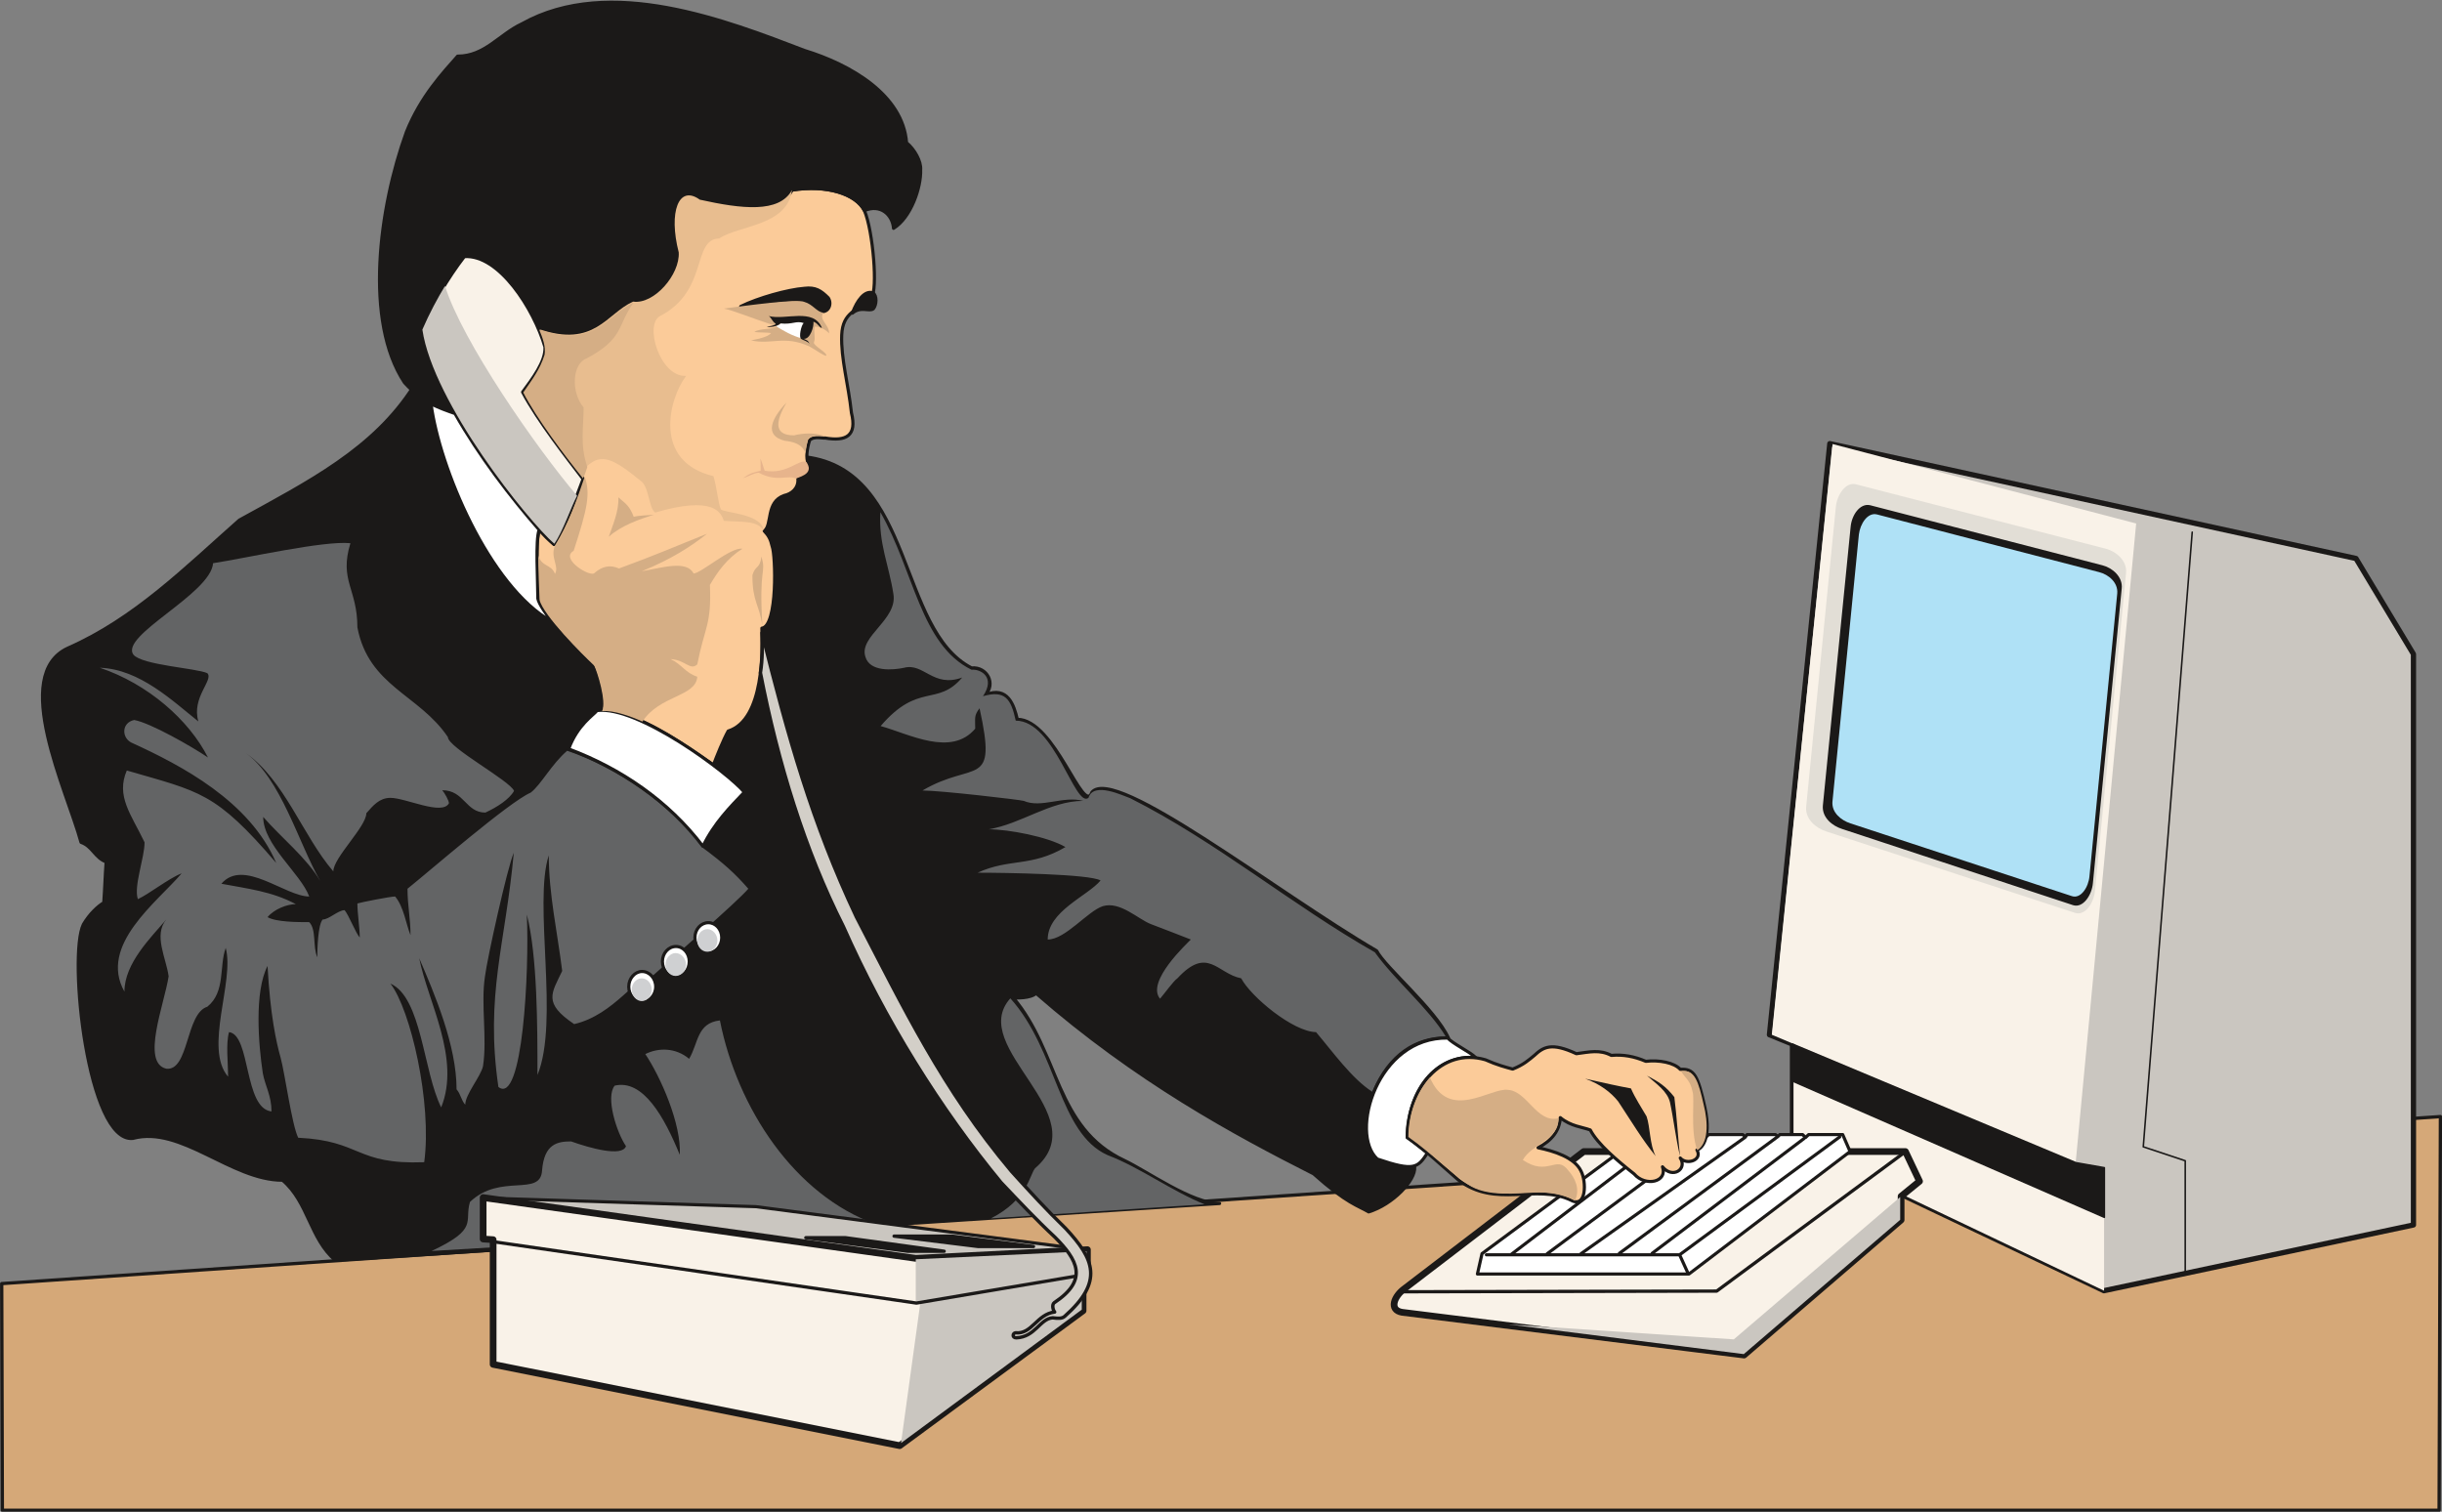 <svg xmlns="http://www.w3.org/2000/svg" xml:space="preserve" width="701.669" height="434.381" fill-rule="evenodd" stroke-linejoin="round" stroke-width="28.222" preserveAspectRatio="xMidYMid" version="1.2" viewBox="0 0 18565 11493"><rect x="0" y="0" width="18565" height="11493" fill="#808080" stroke="none"/><defs class="ClipPathGroup"><clipPath id="a" clipPathUnits="userSpaceOnUse"><path d="M0 0h18565v11493H0z"/></clipPath></defs><g class="SlideGroup"><g class="Slide" clip-path="url(#a)"><g class="Page"><g class="com.sun.star.drawing.PolyPolygonShape"><path fill="none" d="M0 8476h18567v3020H0z" class="BoundingBox"/><path fill="#D5A878" d="m13 9759 18540-1270-10 2993H18l-5-1723Z"/><path fill="none" stroke="#1B1918" stroke-linecap="round" stroke-width="25" d="m13 9759 18540-1270-10 2993H18l-5-1723Z"/></g><g class="com.sun.star.drawing.PolyPolygonShape"><path fill="none" d="M13432 3353h4937v6481h-4937z" class="BoundingBox"/><path fill="#CAC6C0" d="m13911 3373 4000 873 437 727v4340l-2353 500-2368-1125v-750l-175-71 459-4494Z"/><path fill="none" stroke="#1B1918" stroke-linecap="round" stroke-width="40" d="m13911 3373 4000 873 437 727v4340l-2353 500-2368-1125v-750l-175-71 459-4494Z"/></g><g class="com.sun.star.drawing.PolyPolygonShape"><path fill="none" d="M13470 3375h2771v6439h-2771z" class="BoundingBox"/><path fill="#F9F2E8" d="m15780 8840-2310-973 462-4491 2308 604-460 4860Zm0 0Zm-2145-620 2361 1032v561l-2361-1125v-468Z"/></g><g class="com.sun.star.drawing.ClosedBezierShape"><path fill="none" d="M13731 3679h2435v3267h-2435z" class="BoundingBox"/><path fill="#E2DED6" d="m14109 3682 1901 490c79 21 163 92 153 186l-236 2412c-8 94-74 196-153 170l-1891-619c-78-26-159-92-152-186l226-2283c10-91 74-189 152-170Z"/></g><g fill="none" class="com.sun.star.drawing.PolyLineShape"><path d="M16288 4040h385v5648h-385z" class="BoundingBox"/><path stroke="#1B1918" stroke-linecap="round" stroke-width="12" d="m16666 4046-372 4673 319 106v856"/></g><g class="com.sun.star.drawing.ClosedBezierShape"><path fill="none" d="M13858 3839h2275v3048h-2275z" class="BoundingBox"/><path fill="#1B1918" d="m14216 3848 1767 457c71 18 150 84 140 170l-219 2240c-8 86-71 183-142 160l-1755-579c-73-23-149-84-142-170l211-2118c7-87 68-177 140-160Z"/><path fill="none" stroke="#1B1918" stroke-linecap="round" stroke-width="14" d="m14216 3848 1767 457c71 18 150 84 140 170l-219 2240c-8 86-71 183-142 160l-1755-579c-73-23-149-84-142-170l211-2118c7-87 68-177 140-160Z"/></g><g class="com.sun.star.drawing.PolyPolygonShape"><path fill="none" d="M13621 7932h2384v1330h-2384z" class="BoundingBox"/><path fill="#1B1918" d="m13627 7938 2155 902 216 38v377l-2371-1036v-281Z"/><path fill="none" stroke="#1B1918" stroke-linecap="round" stroke-width="12" d="m13627 7938 2155 902 216 38v377l-2371-1036v-281Z"/></g><g class="com.sun.star.drawing.ClosedBezierShape"><path fill="none" d="M310 2924h10715v6672H310z" class="BoundingBox"/><path fill="#1B1918" d="M6127 3474c823 104 696 1314 1259 1604 120-10 186 122 105 205 170-71 218 79 243 186 285 0 503 742 567 554 176-206 1405 762 2165 1206 63 125 444 442 546 663-500-20-747 659-559 903 54 38 236 86 302 78 8 102-167 285-350 341-79-48-163-61-419-290-602-305-1346-706-2109-1372-44 40-150 35-173 35 350 413 315 989 844 1236 175 83 513 327 724 327l-6723 432c-193-165-206-444-401-609-391 0-772-417-1138-318-343 36-493-1388-376-1627 48-81 109-137 155-165 8-111 10-200 18-310-87-33-104-119-191-149-109-397-537-1273-101-1476 510-224 894-611 1305-974 521-287 1021-538 1325-1018 111 106 246 157 358 190 221 363 482 711 724 942l444 16c254-115 655-346 821-89l261 48 104-272 270-297Z"/><path fill="none" stroke="#1B1918" stroke-linecap="round" stroke-width="24" d="M6127 3474c823 104 696 1314 1259 1604 120-10 186 122 105 205 170-71 218 79 243 186 285 0 503 742 567 554 176-206 1405 762 2165 1206 63 125 444 442 546 663-500-20-747 659-559 903 54 38 236 86 302 78 8 102-167 285-350 341-79-48-163-61-419-290-602-305-1346-706-2109-1372-44 40-150 35-173 35 350 413 315 989 844 1236 175 83 513 327 724 327l-6723 432c-193-165-206-444-401-609-391 0-772-417-1138-318-343 36-493-1388-376-1627 48-81 109-137 155-165 8-111 10-200 18-310-87-33-104-119-191-149-109-397-537-1273-101-1476 510-224 894-611 1305-974 521-287 1021-538 1325-1018 111 106 246 157 358 190 221 363 482 711 724 942l444 16c254-115 655-346 821-89l261 48 104-272 270-297Z"/></g><g class="com.sun.star.drawing.ClosedBezierShape"><path fill="none" d="M759 3894h10233v5618H759z" class="BoundingBox"/><path fill="#636465" d="M4312 5708c366 122 800 417 1026 734 165 122 249 198 351 315-97 112-585 531-732 666-114-16-284 292-592 363-238-160-172-234-91-404-36-292-102-584-102-879-119 366 82 1260-86 1670 0-364 0-905-81-1220 20 426-31 1456-216 1311-102-702 53-1080 117-1781-49 112-204 813-219 940-33 213 18 467-15 683-18 80-135 214-135 293-33-38-33-79-66-117 0-334-167-725-284-997 66 333 317 762 167 1134-137-274-147-836-386-941 153 196 318 908 257 1358-526 20-473-163-958-186-48-96-101-490-134-610-33-117-79-325-99-696-102 198-69 597-36 816 18 97 66 170 66 290-211-23-157-583-323-603-25 91-7 231-7 339-186-217 51-725-18-979-51 137 0 335-140 447-165 51-139 491-312 471-193-45-15-489 18-702-18-138-117-313-18-432-117 137-318 333-318 548-199-353 252-683 435-899-99 38-249 158-333 196-33-99 51-313 51-432-102-213-219-350-135-546 557 162 673 162 1136 703-201-469-719-741-1103-916-73-39-73-150 23-171 122 21 442 204 561 285-144-285-457-560-822-682 304 10 556 255 749 408-54-183 119-316 68-367-83-38-495-61-561-140-109-145 587-462 605-696 248-38 843-173 1044-152-87 284 53 345 53 640 86 449 470 510 688 834 0 79 470 330 503 409-35 63-129 124-218 165-150 0-160-170-328-170 18 20 51 79 51 99-51 96-328-41-445-41-84 0-132 59-183 117 0 102-251 338-251 442-234-272-368-691-668-902 269 193 401 681 569 976-102-176-300-333-434-488 0 213 284 429 350 605-183 0-500-293-668-97 201 38 384 58 566 155-66 0-165 38-215 99 66 38 233 38 317 38 56 59 25 183 61 267 0-59 5-247 41-287 48 0 117-71 167-71 33 40 82 170 115 208 0-71-18-188-18-259 23-8 251-53 287-53 66 78 84 215 117 294 0-124-23-228-23-353 165-132 772-660 937-731 79-61 158-216 277-318Zm0 0Zm6120 2592c-153-97-302-306-427-453-175-3-495-269-569-409-183-36-254-249-485 0-30 20-99 117-132 155-109-130 208-422 234-450-99-38-201-79-303-117-99-38-233-175-365-137-117 38-285 254-420 254 0-216 303-330 402-449-84-49-727-59-935-59 246-112 404-40 668-195-135-79-434-135-584-135 249-41 467-216 719-216-153-41-318 58-452 0-23-8-633-79-770-79 396-233 571-2 434-625-43 56-33 72-33 155-183 216-500 41-719-20 288-336 430-145 620-369-221 81-292-114-442-74-84 18-261 33-294-84-51-155 246-282 213-477-33-216-114-386-99-622 256 447 305 1008 693 1198 66-7 186 54 87 201 167-48 213 19 249 186 297 0 449 668 553 587 38-127 265-15 318 3 655 330 1229 813 1859 1171 153 213 409 426 539 640-226 0-437 124-559 420Zm0 0Zm-2751-710c358 399 366 1025 739 1192 247 94 485 272 737 374l-1623 107c279-143 292-328 335-381 477-407-523-918-188-1292Zm0 0Zm-2208 168c132 666 567 1329 1187 1550l-3379 203c363-170 246-221 292-373 231-221 536-35 548-239 16-203 117-221 221-221 143 51 389 120 417 36-71-104-157-373-86-460 216-51 378 239 495 526 13-236-147-594-262-766 99-50 231-50 333 36 71-119 58-272 234-292Z"/></g><g class="com.sun.star.drawing.ClosedBezierShape"><path fill="none" d="M3961 1420h2700v4409H3961z" class="BoundingBox"/><path fill="#FBCB99" d="M5871 4156c25 61 43 605-79 620 5 152 20 696-256 782-36 64-89 196-112 257-230-155-590-419-855-409 33-84-30-280-58-336-74-76-389-383-417-513 0-188-30-368 5-528 41 41 61 66 115 109 101-190 160-335 216-505-137-176-361-466-457-654 68-99 129-178 165-290 7-58-13-124-44-187 427 147 516-117 719-209 160 23 356-205 346-373-79-310 0-517 161-401 320 71 604 104 701-74 266-42 487 30 551 157 66 155 102 607 53 656-109 109-218 111-226 289-7 178 51 376 74 592 43 173-38 219-201 191-7 5-84-18-117 17-20 61-30 135-10 181 23 35 13 78-79 112 6 72-48 115-104 127-142 49-89 224-152 270 33 35 48 61 61 119Z"/><path fill="none" stroke="#1B1918" stroke-linecap="round" stroke-width="24" d="M5871 4156c25 61 43 605-79 620 5 152 20 696-256 782-36 64-89 196-112 257-230-155-590-419-855-409 33-84-30-280-58-336-74-76-389-383-417-513 0-188-30-368 5-528 41 41 61 66 115 109 101-190 160-335 216-505-137-176-361-466-457-654 68-99 129-178 165-290 7-58-13-124-44-187 427 147 516-117 719-209 160 23 356-205 346-373-79-310 0-517 161-401 320 71 604 104 701-74 266-42 487 30 551 157 66 155 102 607 53 656-109 109-218 111-226 289-7 178 51 376 74 592 43 173-38 219-201 191-7 5-84-18-117 17-20 61-30 135-10 181 23 35 13 78-79 112 6 72-48 115-104 127-142 49-89 224-152 270 33 35 48 61 61 119Z"/></g><g class="com.sun.star.drawing.ClosedBezierShape"><path fill="none" d="M2872 4h4141v3156H2872z" class="BoundingBox"/><path fill="#1B1918" d="M4095 2503c-94-213-309-564-565-551-127 157-247 366-323 546 26 239 147 449 252 648-127-41-252-92-384-237-309-467-194-1329 15-1906 110-274 282-454 389-576 208 0 315-165 491-247 666-372 1555-22 2147 204 346 106 747 335 775 701 61 50 112 142 107 205 5 135-74 365-206 446-8-104-99-187-221-135-63-125-284-199-551-156-98 179-382 146-702 74-160-117-239 92-160 402 10 168-186 397-346 374-203 91-292 355-718 208Z"/><path fill="none" stroke="#1B1918" stroke-linecap="round" stroke-width="24" d="M4095 2503c-94-213-309-564-565-551-127 157-247 366-323 546 26 239 147 449 252 648-127-41-252-92-384-237-309-467-194-1329 15-1906 110-274 282-454 389-576 208 0 315-165 491-247 666-372 1555-22 2147 204 346 106 747 335 775 701 61 50 112 142 107 205 5 135-74 365-206 446-8-104-99-187-221-135-63-125-284-199-551-156-98 179-382 146-702 74-160-117-239 92-160 402 10 168-186 397-346 374-203 91-292 355-718 208Z"/></g><g class="com.sun.star.drawing.ClosedBezierShape"><path fill="none" d="M3973 1445h2049v2590H3973z" class="BoundingBox"/><path fill="#E8BD8F" d="M4094 2501c427 147 516-117 719-208 160 23 357-206 347-374-79-309 0-517 160-401 320 71 604 104 701-73-36 274-399 266-554 368-208 7-79 396-447 589-125 59-5 466 196 456-130 172-258 650 208 762 25 81 35 203 56 251 10 28 315 31 325 163-46-79-163-64-302-74-21-61-74-195-522-63-51-36-46-204-114-244-206-168-295-209-404-109-8 20-18 53-33 88-137-175-361-464-457-652 68-99 129-178 165-291 7-58-13-124-44-188Z"/></g><g class="com.sun.star.drawing.ClosedBezierShape"><path fill="none" d="M5868 3061h396v392h-396z" class="BoundingBox"/><path fill="#D5AE85" d="M6262 3313c-71-25-160-20-225-3-171 0-129-127-58-249-109 115-177 249-13 290 51 6 136 19 159 100 2-51 12-84 20-118 36-25 71-17 117-20Z"/></g><g class="com.sun.star.drawing.ClosedBezierShape"><path fill="none" d="M3196 1938h1250v2215H3196z" class="BoundingBox"/><path fill="#F9F2E8" d="M4433 3642c-120-158-341-438-460-661 69-94 178-234 170-343-84-288-349-706-613-687-124 160-246 368-322 546 43 479 732 1404 1004 1643 79-112 173-371 221-498Z"/><path fill="none" stroke="#1B1918" stroke-linecap="round" stroke-width="24" d="M4433 3642c-120-158-341-438-460-661 69-94 178-234 170-343-84-288-349-706-613-687-124 160-246 368-322 546 43 479 732 1404 1004 1643 79-112 173-371 221-498Z"/></g><g class="com.sun.star.drawing.ClosedBezierShape"><path fill="none" d="M5649 3487h501v152h-501z" class="BoundingBox"/><path fill="#E7B48C" d="M6130 3512c55 80-23 106-79 126-64-30-140 31-283-44-41 3-79 29-119 42 53-42 93-47 134-57 0-28 0-72-2-92 15 30 20 61 33 92 173 29 260-92 316-67Z"/></g><g class="com.sun.star.drawing.ClosedBezierShape"><path fill="none" d="M3264 3059h7967v5824H3264z" class="BoundingBox"/><path fill="#FFF" d="M3277 3071c63 482 439 1386 919 1656-36-46-99-133-107-176 0-137-20-447 10-523-215-246-457-561-640-884-66-23-114-40-182-73Zm0 0Zm1046 2623c69-185 188-256 216-292 310-40 998 475 1120 621-107 112-229 234-315 411-262-345-625-592-1021-740Zm0 0Zm6684 2198c33 41 172 107 211 148-305-23-514 249-519 609 33 21 120 92 153 117-74 112-99 142-381 46-216-196 0-930 536-920Z"/><path fill="none" stroke="#1B1918" stroke-linecap="round" stroke-width="24" d="M3277 3071c63 482 439 1386 919 1656-36-46-99-133-107-176 0-137-20-447 10-523-215-246-457-561-640-884-66-23-114-40-182-73Zm1046 2623c69-185 188-256 216-292 310-40 998 475 1120 621-107 112-229 234-315 411-262-345-625-592-1021-740Zm6684 2198c33 41 172 107 211 148-305-23-514 249-519 609 33 21 120 92 153 117-74 112-99 142-381 46-216-196 0-930 536-920Z"/></g><g class="com.sun.star.drawing.ClosedBezierShape"><path fill="none" d="M4768 7003h732v628h-732z" class="BoundingBox"/><path fill="#FFF" d="M5385 7015c56 0 102 50 102 114 0 62-46 115-102 115s-102-53-102-115c0-64 46-114 102-114Zm0 0Zm-246 181c56 0 101 51 101 114 0 64-45 117-101 117-57 0-103-53-103-117 0-63 46-114 103-114Zm0 0Zm-258 190c56 0 104 51 104 116 0 63-48 116-104 116-53 0-101-53-101-116 0-65 48-116 101-116Z"/><path fill="none" stroke="#1B1918" stroke-linecap="round" stroke-width="24" d="M5385 7015c56 0 102 50 102 114 0 62-46 115-102 115s-102-53-102-115c0-64 46-114 102-114Zm-246 181c56 0 101 51 101 114 0 64-45 117-101 117-57 0-103-53-103-117 0-63 46-114 103-114Zm-258 190c56 0 104 51 104 116 0 63-48 116-104 116-53 0-101-53-101-116 0-65 48-116 101-116Z"/></g><g class="com.sun.star.drawing.ClosedBezierShape"><path fill="none" d="M4803 7064h652v548h-652z" class="BoundingBox"/><path fill="#CFD0D2" d="M4879 7438c40 0 76 38 76 86s-36 87-76 87c-41 0-76-39-76-87s35-86 76-86Zm0 0Zm257-192c43 0 79 41 79 87 0 49-36 87-79 87-41 0-77-38-77-87 0-46 36-87 77-87Zm0 0Zm242-182c40 0 76 40 76 86 0 48-36 86-76 86-44 0-77-38-77-86 0-46 33-86 77-86Z"/></g><g class="com.sun.star.drawing.PolyPolygonShape"><path fill="none" d="M3663 9096h4611v483H3663z" class="BoundingBox"/><path fill="#CAC6C0" d="m8261 9502-2515-328-2071-66 3287 458 1299-64Z"/><path fill="none" stroke="#1B1918" stroke-linecap="round" stroke-width="24" d="m8261 9502-2515-328-2071-66 3287 458 1299-64Z"/></g><g class="com.sun.star.drawing.ClosedBezierShape"><path fill="none" d="M5619 2178h1054v217H5619z" class="BoundingBox"/><path fill="#1B1918" d="M6637 2227c-61-23-122 56-157 154 66-56 129-8 160-34 25-30 28-100-3-120Zm0 0Zm-340 38c33 52-5 126-74 98-82-69-102-85-199-83-96 3-284 29-393 50 132-65 355-128 485-138 84-10 125 17 181 73Z"/><path fill="none" stroke="#1B1918" stroke-linecap="round" stroke-width="24" d="M6637 2227c-61-23-122 56-157 154 66-56 129-8 160-34 25-30 28-100-3-120Zm-340 38c33 52-5 126-74 98-82-69-102-85-199-83-96 3-284 29-393 50 132-65 355-128 485-138 84-10 125 17 181 73Z"/></g><g class="com.sun.star.drawing.ClosedBezierShape"><path fill="none" d="M3647 8729h10973v2289H3647z" class="BoundingBox"/><path fill="#F9F2E8" d="M3749 9425v948l3091 618 1394-1026v-278l33-3v-183l-1305 66-3289-462v315l76 5Zm0 0Zm6930 371c-81 58-122 163-21 181l2601 325 1194-1027v-180l140-114-107-226h-2446l-1361 1041Z"/><path fill="none" stroke="#1B1918" stroke-linecap="round" stroke-width="51" d="M3749 9425v948l3091 618 1394-1026v-278l33-3v-183l-1305 66-3289-462v315l76 5Zm6930 371c-81 58-122 163-21 181l2601 325 1194-1027v-180l140-114-107-226h-2446l-1361 1041Z"/></g><g class="com.sun.star.drawing.ClosedBezierShape"><path fill="none" d="M13931 3909h2168v2909h-2168z" class="BoundingBox"/><path fill="#AFE1F6" d="m14269 3911 1690 439c71 18 145 79 137 163l-211 2148c-7 84-66 175-134 152l-1683-553c-71-23-144-82-137-165l201-2032c10-81 66-169 137-152Z"/></g><g class="com.sun.star.drawing.PolyPolygonShape"><path fill="none" d="M6113 9385h1758v142H6113z" class="BoundingBox"/><path fill="#1B1918" d="M7436 9477h421l-618-79h-442l639 79Zm0 0Zm-1310-67 775 103h277l-750-103h-302Z"/><path fill="none" stroke="#1B1918" stroke-linecap="round" stroke-width="25" d="M7436 9477h421l-618-79h-442l639 79Zm-1310-67 775 103h277l-750-103h-302Z"/></g><g class="com.sun.star.drawing.ClosedBezierShape"><path fill="none" d="M3211 2174h11236v8798H3211z" class="BoundingBox"/><path fill="#CAC6C0" d="M6962 9574v327l36-5-148 1075 1374-1014v-277l36-2v-165l-1298 61Zm0 0Zm7484-473v173l-1189 1021-1790-226 1714 114 1265-1082Zm0 0ZM4387 3769c-310-364-874-1176-1004-1595-58 96-117 205-172 332 83 559 800 1451 1003 1628 66-94 127-279 173-365Z"/></g><g fill="none" class="com.sun.star.drawing.PolyLineShape"><path d="M3741 8747h10754v1174H3741z" class="BoundingBox"/><path stroke="#1B1918" stroke-linecap="round" stroke-width="25" d="m8229 9694-1262 213-3213-466m6914 380 2383-5 1430-1056"/></g><g class="com.sun.star.drawing.ClosedBezierShape"><path fill="none" d="M11220 8614h2858v1085h-2858z" class="BoundingBox"/><path fill="#FFF" d="M11232 9686h1608l1225-931-56-129h-259l-23 22-23-22h-173l-15 15-18-15h-216l-12 17-21-17h-259l-18 17-7-17h-474l-1224 905-35 155Z"/><path fill="none" stroke="#1B1918" stroke-linecap="round" stroke-width="24" d="M11232 9686h1608l1225-931-56-129h-259l-23 22-23-22h-173l-15 15-18-15h-216l-12 17-21-17h-259l-18 17-7-17h-474l-1224 905-35 155Z"/></g><g fill="none" class="com.sun.star.drawing.PolyLineShape"><path d="M11288 8632h2711v1055h-2711z" class="BoundingBox"/><path stroke="#1B1918" stroke-linecap="round" stroke-width="24" d="m13715 8656-1155 873m949-883-1198 883m953-880-1245 883m506-565-763 565m-277 8 870-663m-1055 663h1469l61 134m-61-134 1217-896"/></g><g class="com.sun.star.drawing.ClosedBezierShape"><path fill="none" d="M10686 7946h2306v1205h-2306z" class="BoundingBox"/><path fill="#FBCB99" d="M11292 8057c89 40 160 58 208 71 84-33 125-71 165-104 69-64 130-101 319-13 101-13 178-33 266 13 89-8 173 7 262 45 102-12 216 10 262 61 106-7 134 46 188 293 53 247-33 313-61 320 45 77-79 118-127 61 56 85-59 161-135 67 41 115-129 155-216 54-127-100-277-227-333-334-61-23-149-28-228-94-5 99-65 175-169 229 120 25 276 73 326 176 43 81 43 287-76 223-270-129-570 66-857-155-132-114-228-209-388-323 0-368 259-687 594-590Z"/><path fill="none" stroke="#1B1918" stroke-linecap="round" stroke-width="24" d="M11292 8057c89 40 160 58 208 71 84-33 125-71 165-104 69-64 130-101 319-13 101-13 178-33 266 13 89-8 173 7 262 45 102-12 216 10 262 61 106-7 134 46 188 293 53 247-33 313-61 320 45 77-79 118-127 61 56 85-59 161-135 67 41 115-129 155-216 54-127-100-277-227-333-334-61-23-149-28-228-94-5 99-65 175-169 229 120 25 276 73 326 176 43 81 43 287-76 223-270-129-570 66-857-155-132-114-228-209-388-323 0-368 259-687 594-590Z"/></g><g class="com.sun.star.drawing.ClosedBezierShape"><path fill="none" d="M3978 2289h8998v6842H3978z" class="BoundingBox"/><path fill="#D5AE85" d="M10707 8644c179 127 280 239 453 361 142 99 379 66 518 61 87-3 206 12 295 63 43-89 0-175-51-231-91-122-152 51-345-79 68-124 277-150 271-317-165 40-236-206-383-216-130-21-450 246-594-94-102 114-164 282-164 452Zm0 0Zm2074-498c28 48 68 64 86 152 20 54-20 293 36 447 83-50 86-203 48-350-36-160-66-272-170-249Zm0 0ZM4884 5486c-78-36-221-89-307-79 36-71-36-300-61-351-79-68-389-381-414-495-3-79-10-231-10-340 25 91 99 66 127 142 35-58-38-122 0-216 104-170 165-340 226-523 46 129 20 246-84 564-109 61 135 208 160 167 58-50 117-63 185-33 290-106 445-175 669-264-122 97-270 193-496 285 153-26 341-87 394 17 56 0 282-203 371-188-117 74-186 171-247 275 13 307-40 317-96 604-53 51-92-35-203-40 86 40 111 104 203 134-10 153-287 140-417 341Zm0 0Zm87-1573c-104 33-249 82-343 168 30-89 78-193 73-300 59 51 84 64 117 148 43-11 115-11 153-16Zm0 0Zm825 846c-23-165-76-180-76-386 23-79 56-43 69-142 38 137-21 66 7 528Zm0 0ZM4099 2506c422 150 514-114 717-205-127 180-71 271-356 424-109 38-122 256-23 373 0 152-30 282 28 452-7 18-15 54-33 87-140-173-358-463-454-653 68-99 127-175 162-287 10-61-13-125-41-191Zm0 0Zm2160-129c-36 56 46 91 44 157-28-30-72-51-108-51-13 41 8 84-8 122 3 28 100 74 95 99-15 5-82-45-130-71-193-86-285-10-442-45 96-18 137-36 152-56-30-5-96-3-127-8 41-30 132-15 170-43-195-64-327-120-401-135 183-25 561-75 610-51 66 18 94 77 145 82Z"/></g><g class="com.sun.star.drawing.ClosedBezierShape"><path fill="none" d="M5768 4798h2538v5387H5768z" class="BoundingBox"/><path fill="#D3CFC8" d="M7610 8990c133 140 271 287 410 416 170 171 259 323-5 498-20 15-10 56 3 71-135 16-173 171-297 158-23 2-28 38 5 38 144-5 180-145 276-152 41 5 72 7 92-11 300-266 223-437 8-668-148-144-260-266-412-434-522-620-821-1245-1180-1936-336-712-519-1367-717-2159 3 101 5 200-12 304 134 686 337 1349 630 1928 313 707 737 1388 1199 1947Z"/><path fill="none" stroke="#1B1918" stroke-linecap="round" stroke-width="26" d="M7610 8990c133 140 271 287 410 416 170 171 259 323-5 498-20 15-10 56 3 71-135 16-173 171-297 158-23 2-28 38 5 38 144-5 180-145 276-152 41 5 72 7 92-11 300-266 223-437 8-668-148-144-260-266-412-434-522-620-821-1245-1180-1936-336-712-519-1367-717-2159 3 101 5 200-12 304 134 686 337 1349 630 1928 313 707 737 1388 1199 1947Z"/></g><g class="com.sun.star.drawing.ClosedBezierShape"><path fill="none" d="M5898 2444h223v131h-223z" class="BoundingBox"/><path fill="#FFF" d="M6100 2574c-80-21-143-59-202-95 12-5 30-10 38-21 62-2 154-29 184-2-10 23-40 74-20 118Z"/></g><g class="com.sun.star.drawing.ClosedBezierShape"><path fill="none" d="M5829 2402h6944v6389H5829z" class="BoundingBox"/><path fill="#1B1918" d="M12051 8201c114 41 196 104 251 173 112 170 181 287 285 416-46-88-41-221-69-302-38-66-86-137-119-213-99-18-188-38-348-74Zm0 0Zm721 589c-33-139-48-279-76-409-20-83-99-137-175-203 89 46 142 79 208 163 18 142 28 307 43 449Zm0 0ZM6184 2446c31 8 51 51 64 46-64-154-275-56-404-89 20 10 23 38 53 58 0 5-2 13-68 23 35 8 88-7 104-25 94 10 119-23 177-3-20 18-38 107-20 120 15 12 51 17 64 38-11-28-21-26-44-38 51 5 79-97 74-130Z"/></g></g></g></g></svg>
